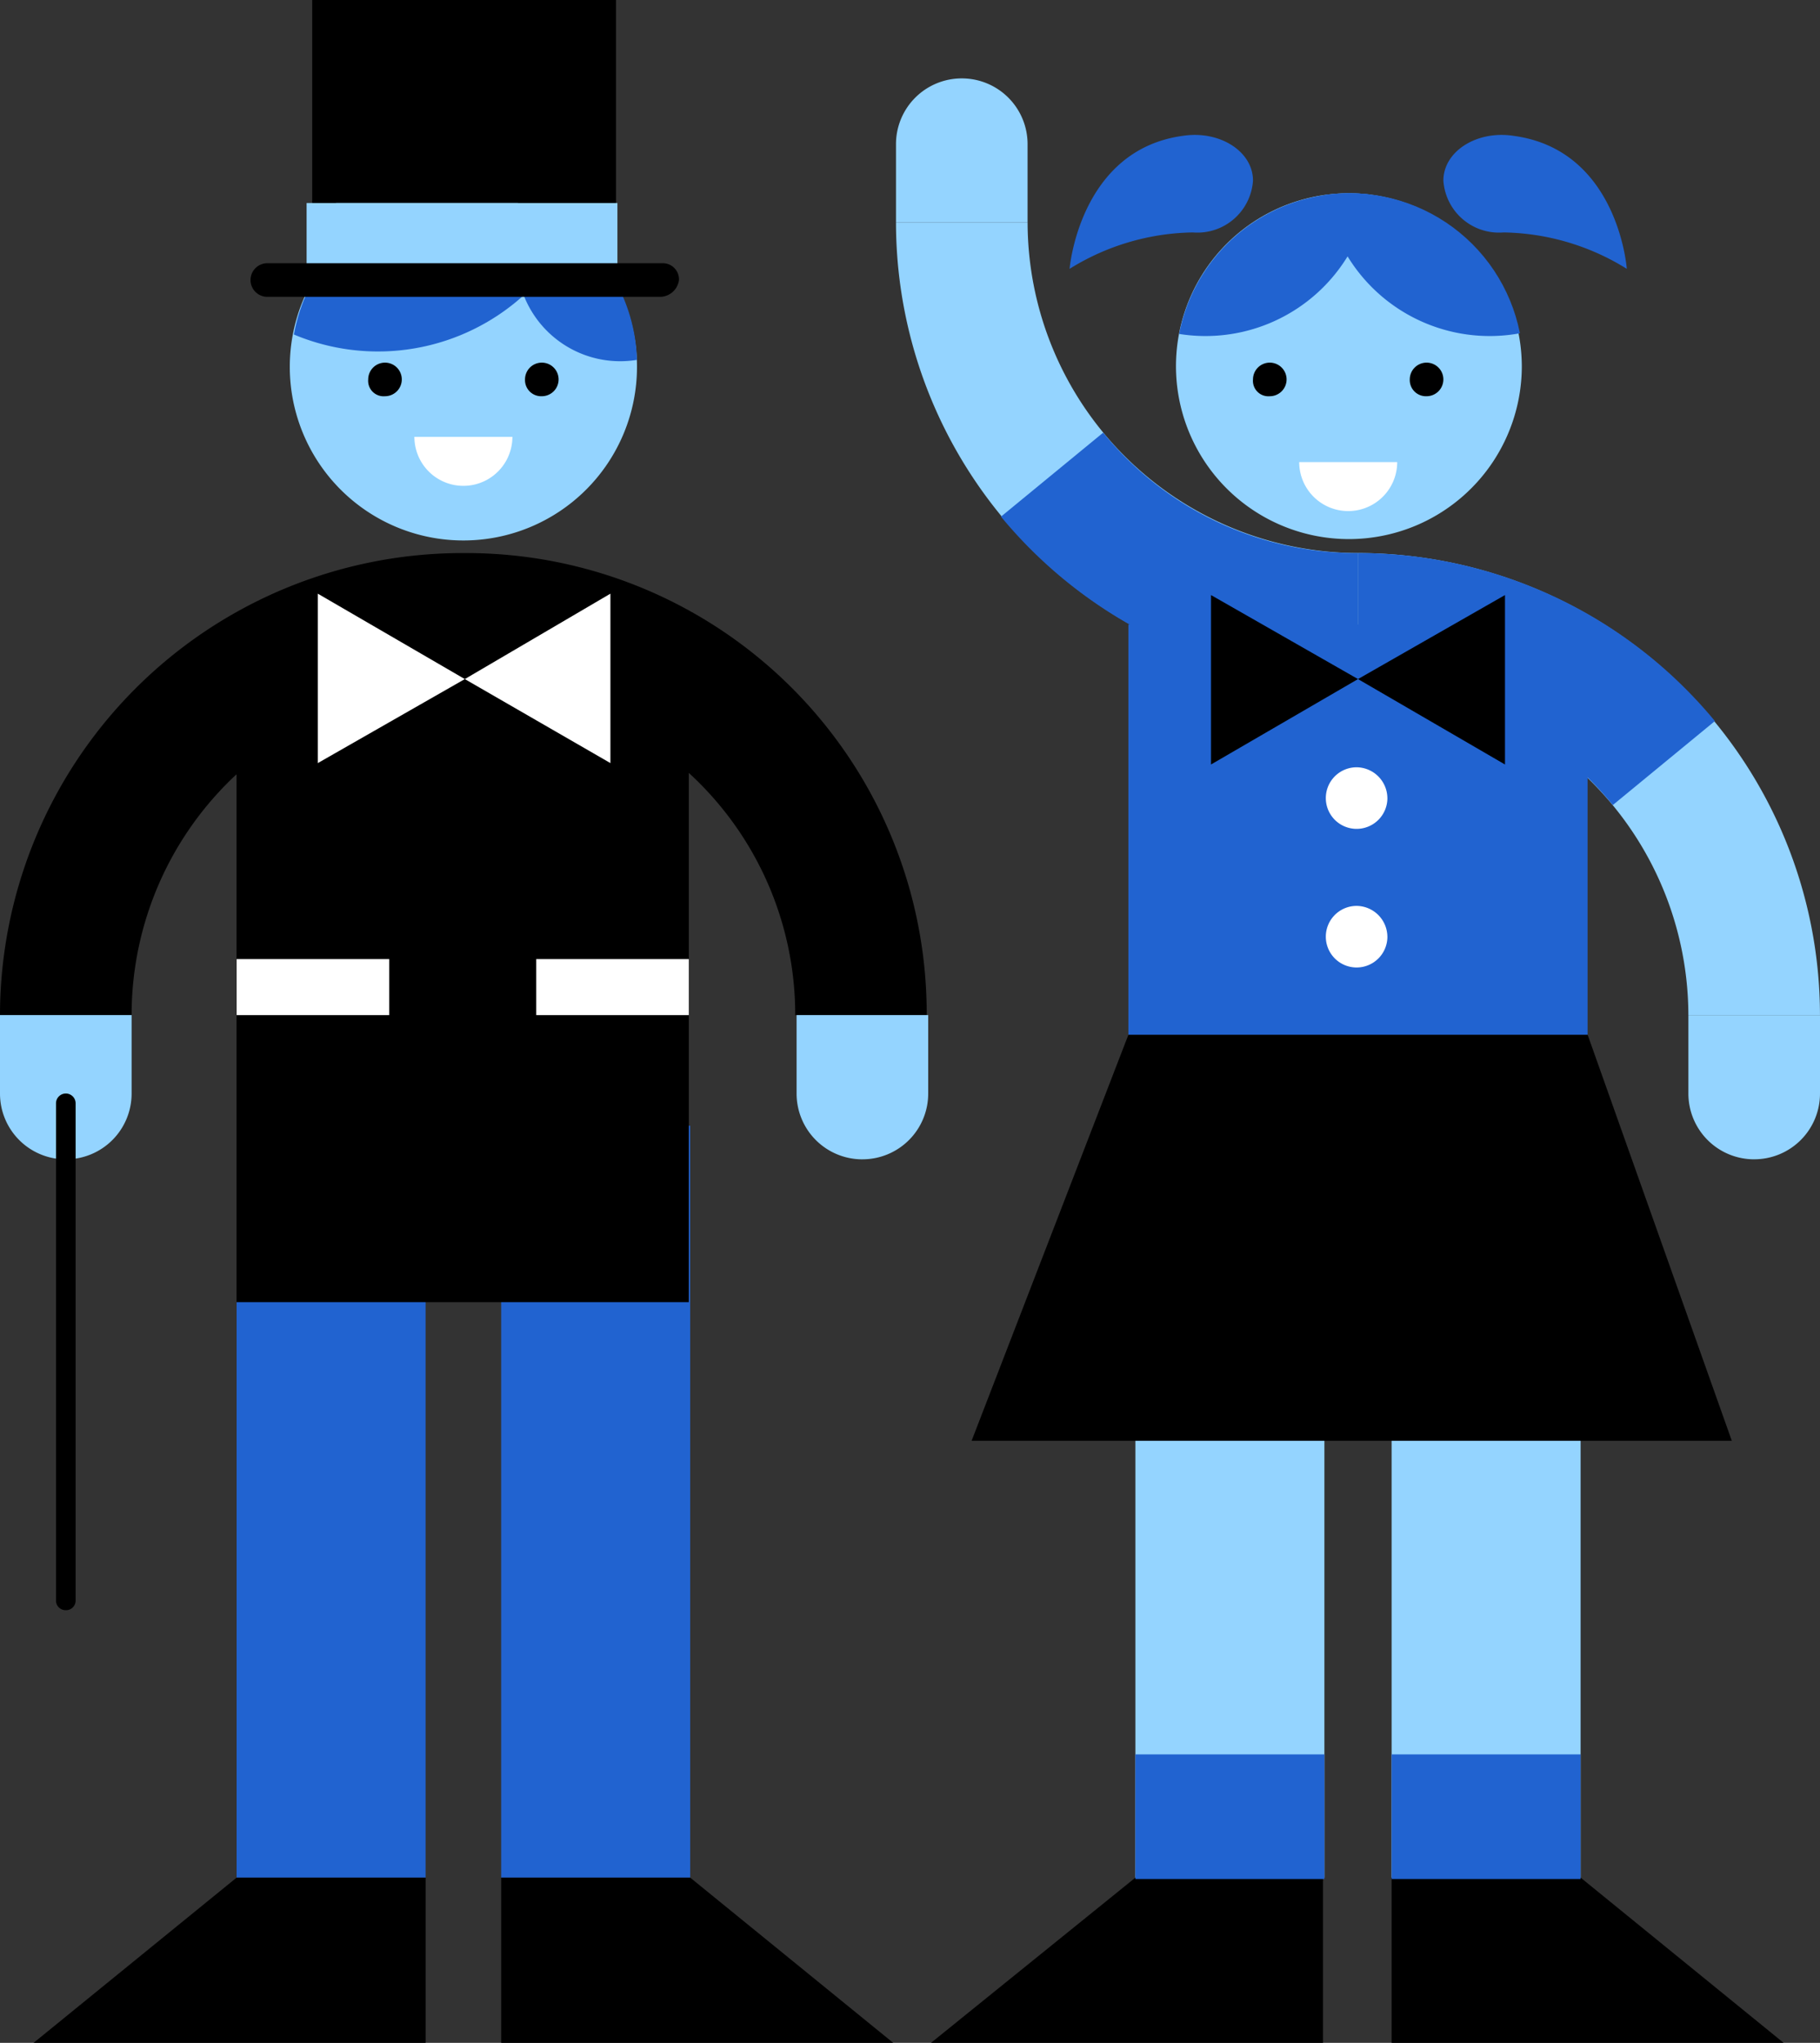 <svg xmlns="http://www.w3.org/2000/svg" xmlns:xlink="http://www.w3.org/1999/xlink" viewBox="0 0 84.647 95"><rect x="0" y="0" width="84.647" height="95" fill="#333333" stroke="none"/><defs><style>.a{fill:#2163d0;}.b{fill:#94d4ff;}.c{clip-path:url(#a);}.d{fill:#fff;}.e{clip-path:url(#c);}</style><clipPath id="a"><path d="M20.8,31.774a8.073,8.073,0,0,0,8.074,8.074,7.976,7.976,0,0,0,8.009-8.074,8.042,8.042,0,1,0-16.083,0" transform="translate(-20.8 -23.7)"/></clipPath><clipPath id="c"><path d="M84,31.774A8.074,8.074,0,1,0,92.074,23.7,8.073,8.073,0,0,0,84,31.774" transform="translate(-84 -23.7)"/></clipPath></defs><g transform="translate(0 -9.9)"><g transform="translate(0 9.9)"><g transform="translate(23.31 52.351)"><rect class="a" width="8.79" height="34.966" transform="translate(0 0)"/></g><g transform="translate(11.004 52.351)"><rect class="a" width="8.79" height="34.966" transform="translate(0 0)"/></g><g transform="translate(23.31 87.317)"><path d="M35.8,151.683V144h8.79l9.441,7.683Z" transform="translate(-35.8 -144)"/></g><g transform="translate(1.563 87.317)"><path d="M20.632,151.683V144h-8.79L2.4,151.683Z" transform="translate(-2.4 -144)"/></g><g transform="translate(0 25.72)"><path d="M21.683,49.4h-.2A21.509,21.509,0,0,0,0,70.887H6.121A15.284,15.284,0,0,1,11,59.688V84.235H32.036V59.623a15.243,15.243,0,0,1,4.949,11.265H43.1A21.411,21.411,0,0,0,21.683,49.4" transform="translate(0 -49.4)"/></g><g transform="translate(0 8.986)"><g transform="translate(0 38.221)"><path class="b" d="M3.06,89.107h0A3.057,3.057,0,0,1,0,86.046V82.4H6.121v3.646a3.057,3.057,0,0,1-3.06,3.06" transform="translate(0 -82.4)"/></g><g transform="translate(37.049 38.221)"><path class="b" d="M59.96,89.107h0a3.057,3.057,0,0,1-3.06-3.06V82.4h6.121v3.646a3.057,3.057,0,0,1-3.06,3.06" transform="translate(-56.9 -82.4)"/></g><g transform="translate(13.478)"><path class="b" d="M36.848,31.774A8.074,8.074,0,1,1,28.774,23.7a8.073,8.073,0,0,1,8.074,8.074" transform="translate(-20.7 -23.7)"/></g></g><g transform="translate(13.544 8.986)"><g class="c"><path class="a" d="M31.685,14.093A10.093,10.093,0,1,1,21.593,4,10.1,10.1,0,0,1,31.685,14.093" transform="translate(-17.556 -16.827)"/></g><g class="c"><path class="a" d="M46.537,25.718A4.818,4.818,0,1,1,41.718,20.9a4.807,4.807,0,0,1,4.818,4.818" transform="translate(-26.417 -22.723)"/></g></g><g transform="translate(2.605)"><g transform="translate(14.52 16.864)"><path d="M26.3,36.581a.781.781,0,1,1,.781.781.718.718,0,0,1-.781-.781" transform="translate(-26.3 -35.8)"/></g><g transform="translate(21.813 16.864)"><path d="M37.5,36.581a.781.781,0,1,1,.781.781.751.751,0,0,1-.781-.781" transform="translate(-37.5 -35.8)"/></g><g transform="translate(11.916)"><rect width="14.13" height="13.348"/></g><g transform="translate(13.023 9.441)"><rect class="b" width="13.088" height="3.907"/></g><g transform="translate(11.655 9.441)"><rect class="b" width="9.832" height="3.907"/></g><g transform="translate(12.176 27.608)"><path class="d" d="M29.537,56.272,22.7,52.3v7.879Z" transform="translate(-22.7 -52.3)"/></g><g transform="translate(19.013 27.608)"><path class="d" d="M33.2,56.272,39.972,52.3v7.879Z" transform="translate(-33.2 -52.3)"/></g><g transform="translate(0 50.853)"><path d="M4.456,112.027A.445.445,0,0,1,4,111.571V88.456a.456.456,0,0,1,.912,0v23.115A.445.445,0,0,1,4.456,112.027Z" transform="translate(-4 -88)"/></g><g transform="translate(8.4 44.602)"><rect class="d" width="7.097" height="2.605" transform="translate(0 0)"/></g><g transform="translate(22.334 44.602)"><rect class="d" width="7.097" height="2.605" transform="translate(0 0)"/></g><g transform="translate(50.202 52.351)"><rect class="b" width="8.79" height="34.966" transform="translate(0 0)"/></g><g transform="translate(40.696 87.317)"><path d="M84.732,151.683V144H76.007L66.5,151.683Z" transform="translate(-66.5 -144)"/></g><g transform="translate(62.118 52.351)"><rect class="b" width="8.79" height="34.966" transform="translate(0 0)"/></g><g transform="translate(62.118 87.317)"><path d="M99.4,151.683V144h8.79l9.441,7.683Z" transform="translate(-99.4 -144)"/></g><g transform="translate(42.584 48.119)"><path d="M104.756,102.683H69.4L76.693,83.8H98.05Z" transform="translate(-69.4 -83.8)"/></g></g><g transform="translate(11.655 3.646)"><g transform="translate(30.017 6.707)"><path class="b" d="M85.487,47.287A21.509,21.509,0,0,1,64,25.8h6.121A15.4,15.4,0,0,0,85.487,41.167Z" transform="translate(-64 -25.8)"/></g><g transform="translate(51.504 22.073)"><path class="b" d="M118.487,70.887h-6.121A15.4,15.4,0,0,0,97,55.521V49.4A21.509,21.509,0,0,1,118.487,70.887Z" transform="translate(-97 -49.4)"/></g><g transform="translate(40.826 25.394)"><path class="a" d="M98.7,54.5H80.6V73.578h21.357V57.756A3.265,3.265,0,0,0,98.7,54.5" transform="translate(-80.6 -54.5)"/></g><g transform="translate(30.017)"><path class="b" d="M67.06,15.5h0a3.057,3.057,0,0,1,3.06,3.06v3.646H64V18.56a3.057,3.057,0,0,1,3.06-3.06" transform="translate(-64 -15.5)"/><g transform="translate(4.883 16.474)"><path class="a" d="M88.1,52.52a21.526,21.526,0,0,1-16.6-7.814L76.253,40.8A15.2,15.2,0,0,0,88.1,46.4Z" transform="translate(-71.5 -40.8)"/></g></g><g transform="translate(51.504 22.073)"><g transform="translate(15.367 21.487)"><path class="b" d="M123.66,89.107h0a3.057,3.057,0,0,1-3.06-3.06V82.4h6.121v3.646a3.057,3.057,0,0,1-3.06,3.06" transform="translate(-120.6 -82.4)"/></g><path class="a" d="M108.851,61.12A15.2,15.2,0,0,0,97,55.521V49.4a21.526,21.526,0,0,1,16.6,7.814Z" transform="translate(-97 -49.4)"/></g><g transform="translate(44.668 24.027)"><path d="M93.337,56.307,86.5,52.4v7.879Z" transform="translate(-86.5 -52.4)"/></g><g transform="translate(51.504 24.027)"><path d="M97,56.307l6.837-3.907v7.879Z" transform="translate(-97 -52.4)"/></g><g transform="translate(50.007 32.036)"><path class="d" d="M97.565,66.132A1.432,1.432,0,1,1,96.132,64.7a1.445,1.445,0,0,1,1.432,1.432" transform="translate(-94.7 -64.7)"/></g><g transform="translate(50.007 38.482)"><path class="d" d="M97.565,76.032A1.432,1.432,0,1,1,96.132,74.6a1.445,1.445,0,0,1,1.432,1.432" transform="translate(-94.7 -74.6)"/></g><g transform="translate(41.151 77.94)"><rect class="a" width="8.79" height="5.795"/></g><g transform="translate(53.067 77.94)"><rect class="a" width="8.79" height="5.795"/></g><g transform="translate(0 8.595)"><path d="M36.978,30.263h-18.3a.781.781,0,0,1,0-1.563H37.043a.752.752,0,0,1,.781.781A.9.9,0,0,1,36.978,30.263Z" transform="translate(-17.9 -28.7)"/></g><g transform="translate(7.618 16.669)"><path class="d" d="M34.158,41.1a2.279,2.279,0,0,1-4.558,0Z" transform="translate(-29.6 -41.1)"/></g></g><g transform="translate(49.746 6.274)"><g transform="translate(4.949 2.712)"><path class="b" d="M100.083,31.774A8.042,8.042,0,1,1,92.074,23.7a8.073,8.073,0,0,1,8.009,8.074" transform="translate(-84 -23.7)"/></g><g transform="translate(4.949 2.712)"><g class="e"><path class="a" d="M89.7,17.848A7.748,7.748,0,1,1,81.948,10.1,7.725,7.725,0,0,1,89.7,17.848" transform="translate(-80.581 -18.955)"/></g><g class="e"><path class="a" d="M110,17.848a7.748,7.748,0,1,1-7.748-7.748A7.725,7.725,0,0,1,110,17.848" transform="translate(-87.663 -18.955)"/></g></g><g transform="translate(8.53 10.59)"><path d="M89.5,36.581a.781.781,0,1,1,.781.781.718.718,0,0,1-.781-.781" transform="translate(-89.5 -35.8)"/></g><g transform="translate(15.822 10.59)"><path d="M100.7,36.581a.781.781,0,1,1,.781.781.751.751,0,0,1-.781-.781" transform="translate(-100.7 -35.8)"/></g><g transform="translate(10.679 15.214)"><path class="d" d="M97.358,42.9a2.279,2.279,0,0,1-4.558,0Z" transform="translate(-92.8 -42.9)"/></g><path class="a" d="M81.674,19.577c1.693-.26,3.256.716,3.256,2.084a2.592,2.592,0,0,1-2.8,2.409,11.153,11.153,0,0,0-5.73,1.693s.456-5.535,5.274-6.186" transform="translate(-76.4 -19.535)"/><g transform="translate(17.385)"><path class="a" d="M106.356,19.577c-1.693-.26-3.256.716-3.256,2.084a2.592,2.592,0,0,0,2.8,2.409,11.153,11.153,0,0,1,5.73,1.693s-.391-5.535-5.274-6.186" transform="translate(-103.1 -19.535)"/></g></g></g></g></svg>